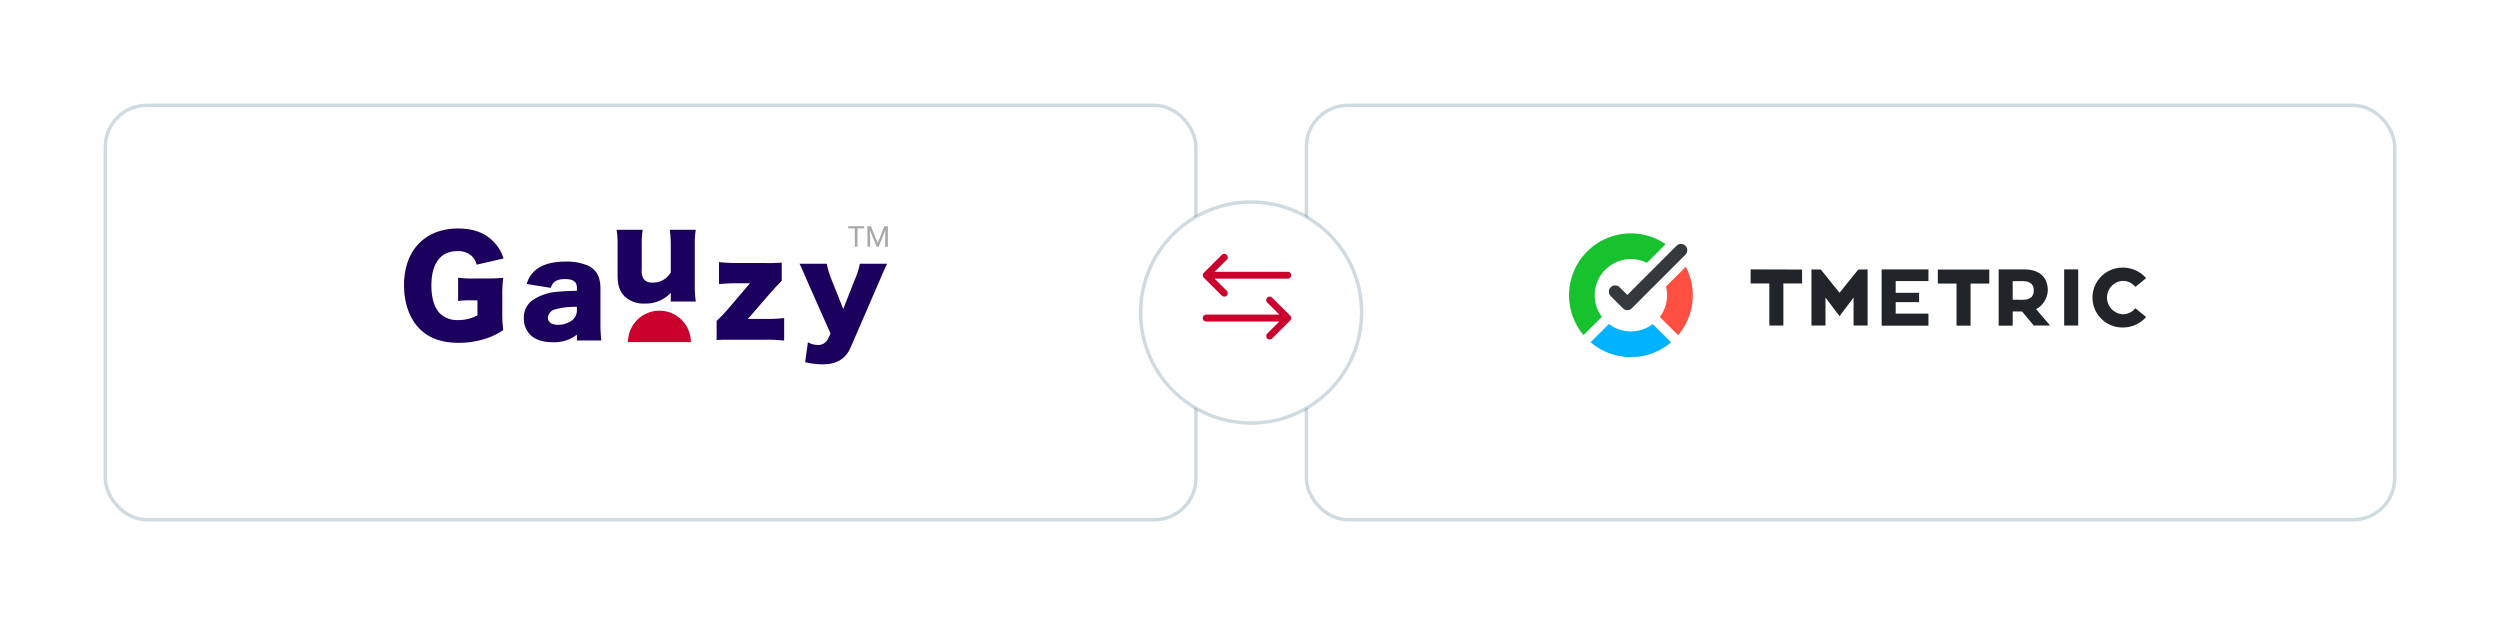 <svg xmlns="http://www.w3.org/2000/svg" xmlns:xlink="http://www.w3.org/1999/xlink" width="723.943" height="181" viewBox="0 0 723.943 181"><defs><style>.a,.b{fill:#fff;}.a{stroke:rgba(51,91,122,0.23);stroke-miterlimit:10;}.c{fill:#00b2ff;}.d{fill:#ff4f42;}.e{fill:#17c22e;}.f{fill:#34393d;}.g,.h{fill:#212529;}.h,.i,.j{fill-rule:evenodd;}.i{fill:#1b005d;}.j,.l{fill:#ca002d;}.k{fill:#a9a9a9;}.m{filter:url(#e);}.n{filter:url(#c);}.o{filter:url(#a);}</style><filter id="a" x="347.8" y="0" width="376.143" height="181" filterUnits="userSpaceOnUse"><feOffset dx="1" dy="5" input="SourceAlpha"/><feGaussianBlur stdDeviation="10" result="b"/><feFlood flood-opacity="0.043"/><feComposite operator="in" in2="b"/><feComposite in="SourceGraphic"/></filter><filter id="c" x="0" y="0" width="376.8" height="181" filterUnits="userSpaceOnUse"><feOffset dx="1" dy="5" input="SourceAlpha"/><feGaussianBlur stdDeviation="10" result="d"/><feFlood flood-opacity="0.043"/><feComposite operator="in" in2="d"/><feComposite in="SourceGraphic"/></filter><filter id="e" x="299.8" y="28" width="125" height="125" filterUnits="userSpaceOnUse"><feOffset dx="1" dy="5" input="SourceAlpha"/><feGaussianBlur stdDeviation="10" result="f"/><feFlood flood-opacity="0.043"/><feComposite operator="in" in2="f"/><feComposite in="SourceGraphic"/></filter></defs><g transform="translate(-298.2 -411.5)"><g transform="translate(-162.5 -88)"><g class="o" transform="matrix(1, 0, 0, 1, 460.7, 499.5)"><rect class="a" width="315.143" height="120" rx="12" transform="translate(377.3 25.5)"/></g><g transform="translate(906.771 558.8)"><g transform="translate(2.199 2.2)"><path class="b" d="M26.2,50.2a24,24,0,1,0-24-24A24,24,0,0,0,26.2,50.2Z" transform="translate(-2.199 -2.2)"/></g><path class="c" d="M30.36,28.891a10.466,10.466,0,0,1-12.668-.021l-5.323,5.265a17.9,17.9,0,0,0,23.3.037Z" transform="translate(2.157 5.657)"/><path class="d" d="M30.7,20.921a10.479,10.479,0,0,1-1.786,8.805l5.305,5.281a17.892,17.892,0,0,0,2.216-19.821Z" transform="translate(5.666 2.755)"/><path class="e" d="M16.734,31.394A10.473,10.473,0,0,1,29.788,15.756L35.2,10.347a17.76,17.76,0,0,0-10.063-3.13,17.915,17.915,0,0,0-13.721,29.44Z" transform="translate(1.064 1.064)"/><path class="f" d="M22.083,28.911a1.816,1.816,0,0,1-1.288-.534l-3.52-3.52a1.822,1.822,0,1,1,2.577-2.577l2.232,2.231L36.322,10.272A1.822,1.822,0,0,1,38.9,12.85L23.371,28.377A1.816,1.816,0,0,1,22.083,28.911Z" transform="translate(3.084 1.599)"/><path class="g" d="M56.02,32.074h4.066V19.886h5.421V15.863L50.6,15.824v4.062H56.02Z" transform="translate(10.267 2.89)"/><path class="g" d="M73.266,29.366,69.2,23.976v8.1H65.134V15.824l2.71.039,5.421,6.732,5.421-6.732,2.711-.039v16.25H77.331v-8.1Z" transform="translate(13.35 2.89)"/><path class="g" d="M92.747,25.3H85.971v3.327h9.487v3.483H81.905V15.824H95.457v3.385H85.971v3.385h6.776Z" transform="translate(16.907 2.89)"/><path class="h" d="M116.633,28.012h-2.71v4.1h-4.067V15.824h7.455c4.065,0,6.776,2.024,6.776,6.094a6.466,6.466,0,0,1-3.388,5.417l4.065,4.74h-4.743Zm3.388-6.094c0-2.031-1.355-2.708-3.388-2.708h-2.71v5.386l2.71.031C118.666,24.626,120.021,23.949,120.021,21.918Z" transform="translate(22.836 2.89)"/><path class="g" d="M125.509,32.074V15.824h4.065v16.25Z" transform="translate(26.157 2.89)"/><path class="g" d="M104.808,32.106h-4.065V19.919H95.322V15.856h14.907v4.062h-5.421Z" transform="translate(19.753 2.897)"/><path class="g" d="M147.8,29.686a8.844,8.844,0,0,1-6.7,3.047,8.668,8.668,0,1,1,0-17.333,8.848,8.848,0,0,1,6.7,3.044l-3.126,2.545a4.552,4.552,0,0,0-3.576-1.759,4.842,4.842,0,0,0,0,9.674,4.556,4.556,0,0,0,3.578-1.762Z" transform="translate(27.596 2.8)"/></g></g><g transform="translate(-590.247 191)"><g class="n" transform="matrix(1, 0, 0, 1, 888.45, 220.5)"><rect class="a" width="315.8" height="120" rx="12" transform="translate(29.5 25.5)"/></g><g transform="translate(1005.447 286)"><g transform="translate(0.001 0)"><g transform="translate(0)"><path class="i" d="M21.258,21.176H19.43a24.527,24.527,0,0,0-3.773.189V14.623a32.585,32.585,0,0,0,4.99.229h3.048c1.944,0,3.353-.039,5.031-.191a36.011,36.011,0,0,0-.268,5.181v4.268a38.82,38.82,0,0,0,.268,5.676,18.929,18.929,0,0,1-4.838,2.4,25.475,25.475,0,0,1-8.079,1.3c-4.838,0-8.609-1.333-11.316-4.079C1.6,26.508,0,21.974,0,16.754,0,6.735,6.056.371,15.657.371c4.761,0,8.382,1.486,10.9,4.536A11.076,11.076,0,0,1,28.8,9.059l-7.773,1.792a4.813,4.813,0,0,0-1.715-2.744,5.875,5.875,0,0,0-3.846-1.183c-4.879,0-7.544,3.544-7.544,9.946,0,3.543.8,6.285,2.324,7.963a7.152,7.152,0,0,0,5.485,2.056,11.419,11.419,0,0,0,5.526-1.37Z" transform="translate(0 0.292)"/><path class="i" d="M34.789,19.865V18.847a21.643,21.643,0,0,0-6.3.727,2.694,2.694,0,0,0-2.112,2.4c0,1.31,1.092,2.076,2.985,2.076a6.744,6.744,0,0,0,4.116-1.386,3.67,3.67,0,0,0,1.31-2.8m0-5.681v-.836c0-1.747-1.056-2.549-3.46-2.549-2.33,0-3.568.766-4.113,2.549l-6.957-1.129a7.827,7.827,0,0,1,3.06-4.406c1.967-1.385,4.659-2.076,8.193-2.076a15.788,15.788,0,0,1,6.737,1.276c2.33,1.274,3.35,3.276,3.35,6.555V23.4a42.548,42.548,0,0,0,.254,5.17H34.789V26.893a10.575,10.575,0,0,1-7.064,2.185c-2.767,0-4.843-.656-6.3-2a6.554,6.554,0,0,1-2-4.952,6.119,6.119,0,0,1,2.66-5.317,15.154,15.154,0,0,1,7.573-2.367c1.42-.145,2.512-.182,5.134-.255" transform="translate(15.275 4.513)"/><path class="i" d="M49.854.589h7.537A21.583,21.583,0,0,0,57.1,4.646V15.9a35.727,35.727,0,0,0,.291,5.463H50.145V19.794a9.728,9.728,0,0,1,.036-.983,9.959,9.959,0,0,1-7.575,3.13A8.024,8.024,0,0,1,36.818,19.9c-1.456-1.458-2.076-3.243-2.076-6.119V4.646A24.634,24.634,0,0,0,34.451.589h7.573a22.087,22.087,0,0,0-.291,4.057V12.11a4.16,4.16,0,0,0,.582,2.733,2.854,2.854,0,0,0,2.367,1.018,5.91,5.91,0,0,0,5.463-2.93V4.646A32.518,32.518,0,0,0,49.854.589" transform="translate(27.096 0.463)"/><path class="i" d="M69.527,5.971v5.243c-1.385,1.456-2.44,2.548-3.094,3.314L60.35,21.556c-.291.327-.4.472-.691.763a10.109,10.109,0,0,1,1.093-.036h3.97a47.613,47.613,0,0,0,5.5-.255v6.519a45.44,45.44,0,0,0-5.535-.255h-9.1c-2.914,0-3.75,0-4.917.111V22.866c1.42-1.383,2.331-2.365,3.1-3.239l5.9-6.919a9.372,9.372,0,0,1,.691-.765h-3.5a47.648,47.648,0,0,0-5.5.254V5.824a49.743,49.743,0,0,0,5.5.257h7.684a49.575,49.575,0,0,0,4.99-.111" transform="translate(39.848 4.581)"/><path class="i" d="M73.093,26.329l-6.81-15.366C64.717,7.322,64.571,6.995,64.1,6.084H72a24.229,24.229,0,0,0,1.42,4.7l3.352,8.413,3.239-8.266a21.85,21.85,0,0,0,1.567-4.843h7.9c-.911,1.894-.911,1.894-2.187,4.879L78.954,30.227c-1.456,3.423-4.079,4.988-8.229,4.988a21.836,21.836,0,0,1-4.988-.62l.8-5.788a5.558,5.558,0,0,0,2.841.8A3.09,3.09,0,0,0,72.326,27.9Z" transform="translate(50.414 4.785)"/><path class="j" d="M54.51,22.8H36.3a9.1,9.1,0,1,1,18.206,0" transform="translate(28.554 10.774)"/><path class="k" d="M76.6.645H74.686v5.3h-.78V.645H72V0h4.6ZM78.572,0l1.944,4.851L82.46,0h1.017V5.945h-.784V3.63l.074-2.5L80.814,5.945h-.6l-1.948-4.8.078,2.487V5.945H77.56V0Z" transform="translate(56.629 0)"/></g></g></g></g><g transform="translate(-60.5 166)"><g class="m" transform="matrix(1, 0, 0, 1, 358.7, 245.5)"><circle class="a" cx="32" cy="32" r="32" transform="translate(329.3 53.5)"/></g><g transform="translate(18 19.7)"><path class="l" d="M25.307,5.492h0L20.081.291A1,1,0,0,0,18.67,1.709L22.178,5.2H1a1,1,0,0,0,0,2H22.178L18.67,10.691a1,1,0,0,0,1.411,1.418l5.225-5.2h0A1,1,0,0,0,25.307,5.492Z" transform="translate(689 311.7)"/><path class="l" d="M.293,5.492h0L5.519.291A1,1,0,0,1,6.93,1.709L3.422,5.2H24.6a1,1,0,0,1,0,2H3.422L6.93,10.692a1,1,0,0,1-1.411,1.418L.294,6.909h0A1,1,0,0,1,.293,5.492Z" transform="translate(689 299.3)"/></g></g></g></svg>